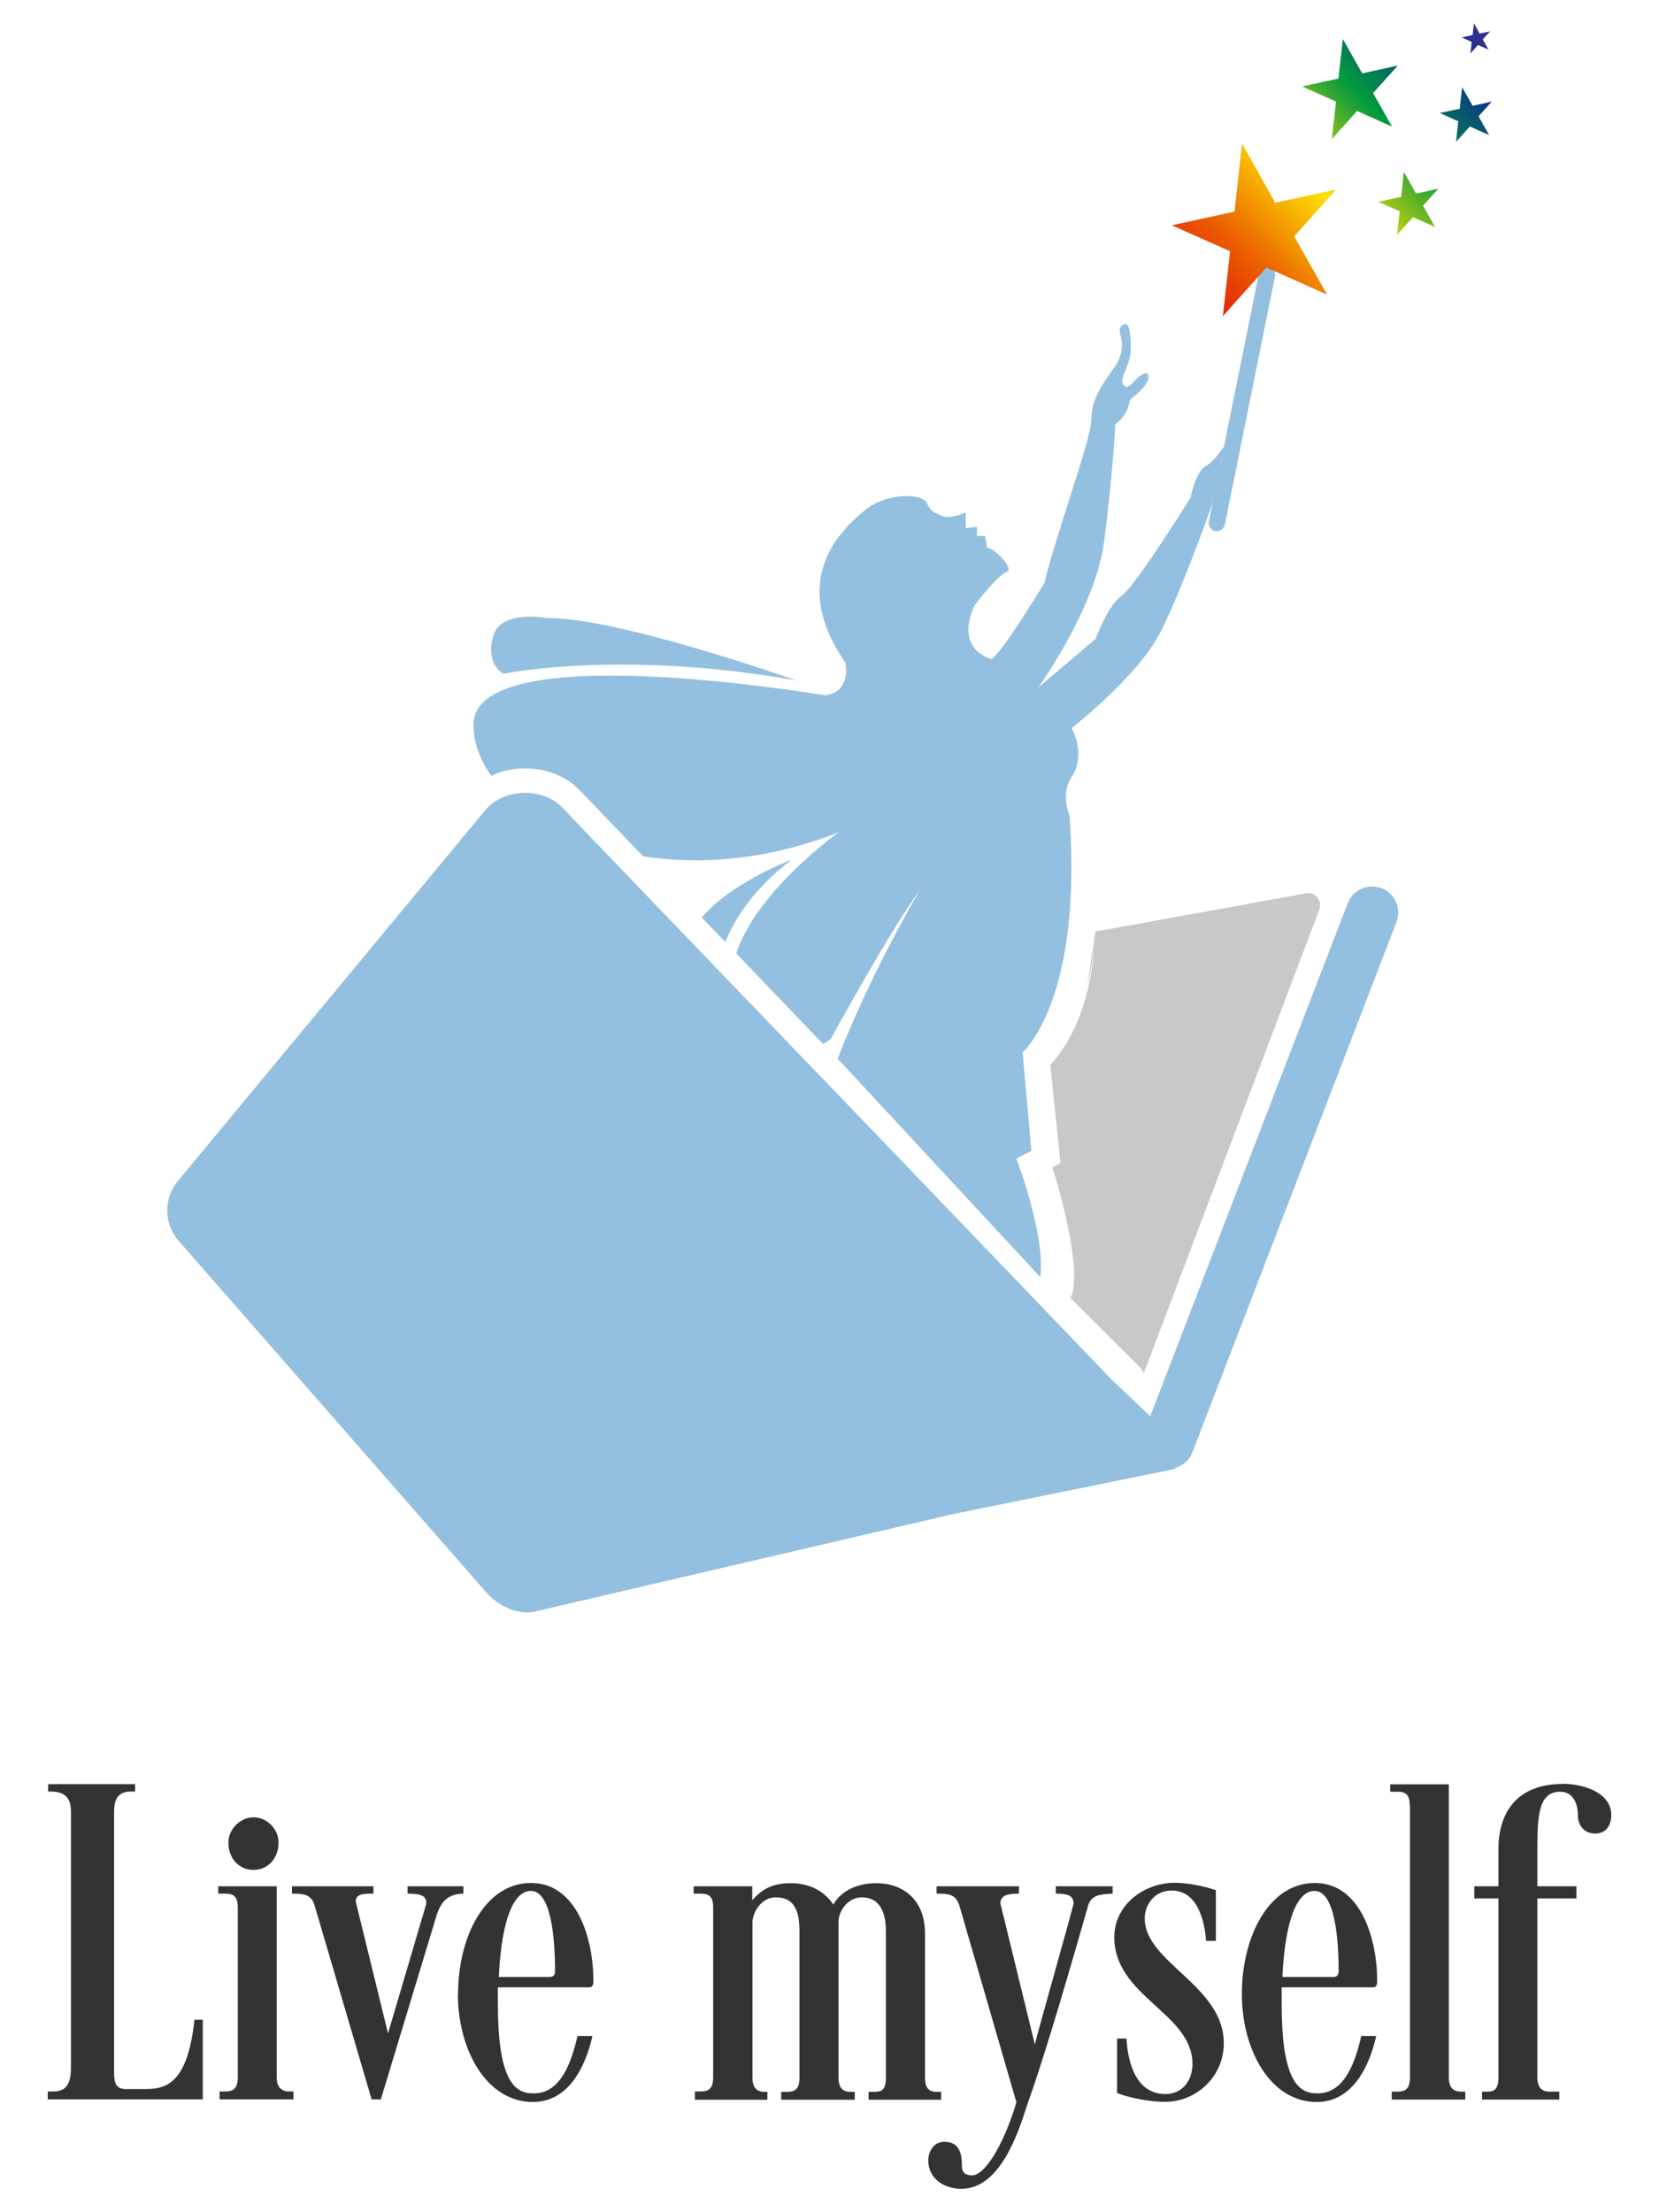 <?xml version="1.0" encoding="UTF-8"?>
<svg id="_レイヤー_1" data-name="レイヤー 1" xmlns="http://www.w3.org/2000/svg" xmlns:xlink="http://www.w3.org/1999/xlink" viewBox="0 0 90 120">
  <defs>
    <style>
      .cls-1 {
        fill: url(#_名称未設定グラデーション_13);
      }

      .cls-1, .cls-2, .cls-3, .cls-4 {
        stroke-width: 0px;
      }

      .cls-2 {
        fill: #93bfe0;
      }

      .cls-3 {
        fill: #c8c8c8;
      }

      .cls-4 {
        fill: #323333;
      }
    </style>
    <linearGradient id="_名称未設定グラデーション_13" data-name="名称未設定グラデーション 13" x1="64.57" y1="17.98" x2="82.94" y2="-.39" gradientUnits="userSpaceOnUse">
      <stop offset="0" stop-color="#e50012"/>
      <stop offset=".2" stop-color="#ea6000"/>
      <stop offset=".4" stop-color="#ffe100"/>
      <stop offset=".6" stop-color="#00993e"/>
      <stop offset=".8" stop-color="#0b308e"/>
      <stop offset="1" stop-color="#7e308d"/>
    </linearGradient>
  </defs>
  <g>
    <g>
      <path class="cls-4" d="M6.2,112.61c0,.66.4.71.61.71h1.06c1.14,0,2.3-.28,2.68-3.76h.45v4.32H2.59v-.43h.33c.88,0,.93-.78.93-1.34v-13.69c0-.5,0-1.24-1.09-1.24h-.15v-.4h4.72v.4h-.23c-.91,0-.91.73-.91,1.24v14.19Z"/>
      <path class="cls-4" d="M15.01,102.31v10.38c0,.53.28.76.66.76h.25v.43h-4.01v-.43h.28c.35,0,.71-.05.71-.76v-9.24c0-.71-.38-.73-.73-.73h-.33v-.4h3.18ZM13.75,98.58c.78,0,1.36.68,1.36,1.36,0,.88-.58,1.49-1.36,1.49s-1.36-.61-1.36-1.49c0-.68.61-1.36,1.36-1.36Z"/>
      <path class="cls-4" d="M22.36,102.72h-.25v-.4h3.03v.4h-.13c-.88.08-1.11.61-1.29,1.06l-3.06,10.1h-.5l-3.11-10.58c-.2-.56-.61-.58-1.21-.58v-.4h4.42v.4h-.2c-.5,0-.86.1-.73.56l1.72,7.02,2.05-6.94c.13-.45-.23-.63-.73-.63Z"/>
      <path class="cls-4" d="M24.85,108.17c0-3.11,1.46-6.03,3.96-6.03s3.38,3.06,3.38,5.28c0,.18,0,.38-.23.38h-4.95v.93c0,3.89.81,4.82,1.87,4.82h.1c1.49,0,2.05-1.82,2.35-3.11h.81c-.38,1.67-1.29,3.58-3.23,3.58-2.52,0-4.07-2.83-4.07-5.86ZM27.05,107.24h2.78c.2,0,.28-.13.28-.33,0-1.72-.2-4.34-1.31-4.34-.91,0-1.59,1.49-1.74,4.67Z"/>
      <path class="cls-4" d="M37.7,113.88v-.43h.28c.35,0,.71-.05.71-.76v-9.24c0-.71-.38-.73-.73-.73h-.33v-.4h3.18v.76c.58-.68,1.21-.93,2.1-.93.93,0,1.77.38,2.3,1.16.45-.81,1.41-1.16,2.32-1.16,1.39,0,2.65.83,2.65,2.73v7.83c0,.53.2.76.63.76h.25v.43h-3.94v-.43h.28c.38,0,.66-.05.66-.76v-7.95c0-1.03-.33-1.84-1.31-1.84-.71,0-1.21.66-1.26,1.26v8.53c0,.53.23.76.63.76h.25v.43h-3.99v-.43h.28c.38,0,.71-.05.71-.76v-7.95c0-.98-.2-1.84-1.29-1.84-.68,0-1.19.63-1.26,1.31v8.48c0,.53.25.76.63.76h.18v.43h-3.91Z"/>
      <path class="cls-4" d="M52.02,103.3c-.2-.56-.58-.58-1.21-.58v-.4h4.47v.4c-.48,0-1.01.03-1.01.53l1.87,7.65c.18-.78,2.1-7.5,2.1-7.65,0-.5-.48-.53-.96-.53v-.4h3.08v.4c-.71.03-1.11.08-1.31.58-1.57,5.5-2.6,8.86-3.31,10.83-.53,1.67-1.51,4.6-3.59,4.6-.91,0-1.79-.53-1.79-1.54,0-.53.33-1.01.86-1.01.76,0,.96.53.96,1.26,0,.33.1.56.56.56.66,0,1.67-1.54,2.4-3.96l-3.11-10.73Z"/>
      <path class="cls-4" d="M61.11,110.59c.05.81.3,3,2.12,3,.91,0,1.46-.73,1.46-1.64,0-2.75-4.24-3.64-4.24-6.87,0-1.77,1.64-2.95,3.26-2.95.73,0,1.59.18,2.25.4v2.75h-.53c-.08-1.06-.45-2.73-1.87-2.73-.98,0-1.46.83-1.46,1.51,0,2.4,4.29,3.64,4.29,6.77,0,1.84-1.52,3.18-3.16,3.18-1.19,0-2.35-.35-2.63-.48v-2.95h.5Z"/>
      <path class="cls-4" d="M67.37,108.17c0-3.11,1.46-6.03,3.96-6.03s3.38,3.06,3.38,5.28c0,.18,0,.38-.23.38h-4.95v.93c0,3.89.81,4.82,1.87,4.82h.1c1.49,0,2.05-1.82,2.35-3.11h.81c-.38,1.67-1.29,3.58-3.23,3.58-2.52,0-4.06-2.83-4.06-5.86ZM69.56,107.24h2.78c.2,0,.28-.13.28-.33,0-1.72-.2-4.34-1.31-4.34-.91,0-1.59,1.49-1.74,4.67Z"/>
      <path class="cls-4" d="M76.48,97.92c0-.71-.38-.73-.73-.73h-.33v-.4h3.18v15.91c0,.53.23.76.66.76h.23v.43h-3.99v-.43h.28c.35,0,.71-.05.71-.76v-14.77Z"/>
      <path class="cls-4" d="M84.76,96.76c1.14,0,2.65.48,2.65,1.69,0,.53-.25,1.01-.88,1.01-.53,0-.93-.38-.93-1.01,0-.56-.23-1.26-.96-1.26-1.21,0-1.24,1.39-1.24,3.26v1.87h2.12v.66h-2.12v9.72c0,.53.25.76.66.76h.53v.43h-4.19v-.43h.28c.3,0,.61-.05.61-.76v-9.72h-1.31v-.66h1.31v-2.02c0-2.02,1.04-3.53,3.48-3.53Z"/>
    </g>
    <g>
      <g>
        <path class="cls-2" d="M66.38,24.28l-.62,3.07c-.22.62-1.63,4.58-2.76,6.85-1.22,2.47-4.87,5.3-4.87,5.3.34.58.62,1.74,0,2.66-.62.92-.11,2.08-.11,2.08.19,2.71.1,4.89-.14,6.63-.66,4.72-2.4,6.21-2.4,6.21v.16s.01,0,.01,0l.46,5.18-.81.43s1.61,4.24,1.29,6.42l-10.54-11.36-.45-.47c1.67-4.36,4.19-8.7,4.42-9.09-1.42,1.86-4.8,8.02-4.8,8.02-.14.1-.27.19-.4.26l-.45-.46-3.31-3.45-.26-.27-.7-.74c.54-1.62,1.81-3.18,3-4.37,1.33-1.32,2.55-2.19,2.55-2.19-3.84,1.51-7.5,1.78-10.6,1.3l-3.45-3.59c-.72-.75-1.79-1.18-2.95-1.18-.44,0-.88.06-1.3.19-.19.06-.37.13-.54.21-.65-.92-.99-1.89-.96-2.84.19-4.75,19.07-1.52,19.07-1.52,1.45-.19,1.11-1.76,1.11-1.76-3.07-4.44-.36-7.1.97-8.22,1.33-1.12,3.22-.93,3.43-.47.22.45.32.5.81.71.5.21,1.31-.19,1.31-.19v.86l.62-.08-.02.49.45.02.11.62c.43.06,1.52,1.18,1.05,1.33-.47.15-1.74,1.82-1.74,1.82-1.1,2.45.94,2.9.94,2.9.66-.47,2.87-4.15,2.87-4.15.47-2.15,2.51-7.75,2.53-8.76.02-1.01.3-1.59,1.23-2.88.92-1.29.04-1.95.41-2.28.36-.32.47.09.51,1.08s-.64,1.74-.43,2.08c.21.34.49-.04.75-.3.26-.26.71-.5.62,0-.08.49-.99,1.14-.99,1.14-.15.97-.79,1.31-.79,1.31,0,0-.15,2.87-.62,6.44-.47,3.56-3.56,7.86-3.56,7.86l3.11-2.64s.66-1.82,1.41-2.34c.75-.51,3.74-5.32,3.74-5.32,0,0,.26-1.42.84-1.72.25-.13.61-.53.93-.99Z"/>
        <path class="cls-2" d="M67.62,22.6l-.25,1.24c-.07.17-.15.34-.25.5-.43.73-.51,1.24-.23,1.29.04,0,.09,0,.13-.03l-.15.7c-.51.53-.54.95-.54.95h-.54s0,.03-.03.08l.62-3.07c.4-.58.75-1.26.76-1.61.02-.62.39-.43.39-.43.05.1.08.23.09.36Z"/>
        <path class="cls-2" d="M27.31,36.55s6.31-1.34,15.89.36c0,0-9.71-3.44-13.53-3.38,0,0-2.53-.51-2.93,1.02s.57,2,.57,2Z"/>
        <path class="cls-2" d="M42.93,46.64c-2.05,1.59-3.07,3.18-3.58,4.46l-1.28-1.33c1.56-1.85,4.66-3.06,4.86-3.13Z"/>
      </g>
      <path class="cls-2" d="M75.76,50.01l-11.07,28.76c-.16.43-.51.74-.93.85v.06l-12.15,2.47-1.62.38-7,1.63-13.99,3.26c-.91.21-2.01-.33-2.62-1.04l-16.68-19.06c-.82-.93-.84-2.32-.04-3.27l16.68-20.12c.31-.38.75-.64,1.23-.79,1-.3,2.2-.09,2.91.64l2.04,2.13,4.84,5.04,1.48,1.54.1.1.74.78.27.27,3.31,3.45,1.68,1.74,9.67,10.07,5.7,5.94,2.09,1.98,10.71-27.82c.28-.73,1.1-1.09,1.83-.82.73.27,1.1,1.09.82,1.82Z"/>
      <path class="cls-3" d="M57.4,64.37s1.38,4.69.67,6.04l3.88,3.87c.07.14.1.21.1.21l9.53-25.17c.18-.53-.33-1.03-.85-.84l-11.3,2.05-.45,2.95c.23-.93.35-1.81.42-2.55-.07.96-.19,2.1-.53,3.28-.35,1.22-.92,2.47-1.89,3.56l.55,5.32-.45.24.34,1.06Z"/>
      <path class="cls-2" d="M69.17,14.87s0,.08,0,.12l-1.54,7.61-.25,1.24-.35,1.76-.15.7-.43,2.15c-.04.21-.23.36-.43.36-.03,0-.06,0-.09,0-.24-.05-.39-.28-.35-.52l.19-.94.62-3.07,1.86-9.21v-.06s.05-.19.05-.19c.05-.24.28-.39.52-.35.14.03.24.12.3.23.03.05.05.11.05.17Z"/>
    </g>
  </g>
  <path class="cls-1" d="M71.97,15.97l-3.27-1.46-2.36,2.64.39-3.52-3.16-1.41,3.4-.74.41-3.69,1.8,3.21,3.3-.72-2.27,2.54,1.77,3.14ZM75.81,3.56l-1.91.42-1.05-1.86-.24,2.14-1.97.43,1.84.82-.23,2.04,1.37-1.53,1.9.85-1.03-1.82,1.32-1.47ZM77.19,11.17l.83-.93-1.2.26-.66-1.17-.15,1.35-1.24.27,1.16.51-.14,1.28.86-.96,1.2.53-.65-1.15ZM80.77,7.3l-.56-.99.72-.8-1.04.23-.57-1.01-.13,1.17-1.08.23,1,.45-.12,1.11.75-.83,1.03.46ZM79.84,2.29l-.07.61.41-.46.57.25-.31-.55.4-.44-.57.12-.31-.56-.07.64-.59.13.55.25Z"/>
</svg>